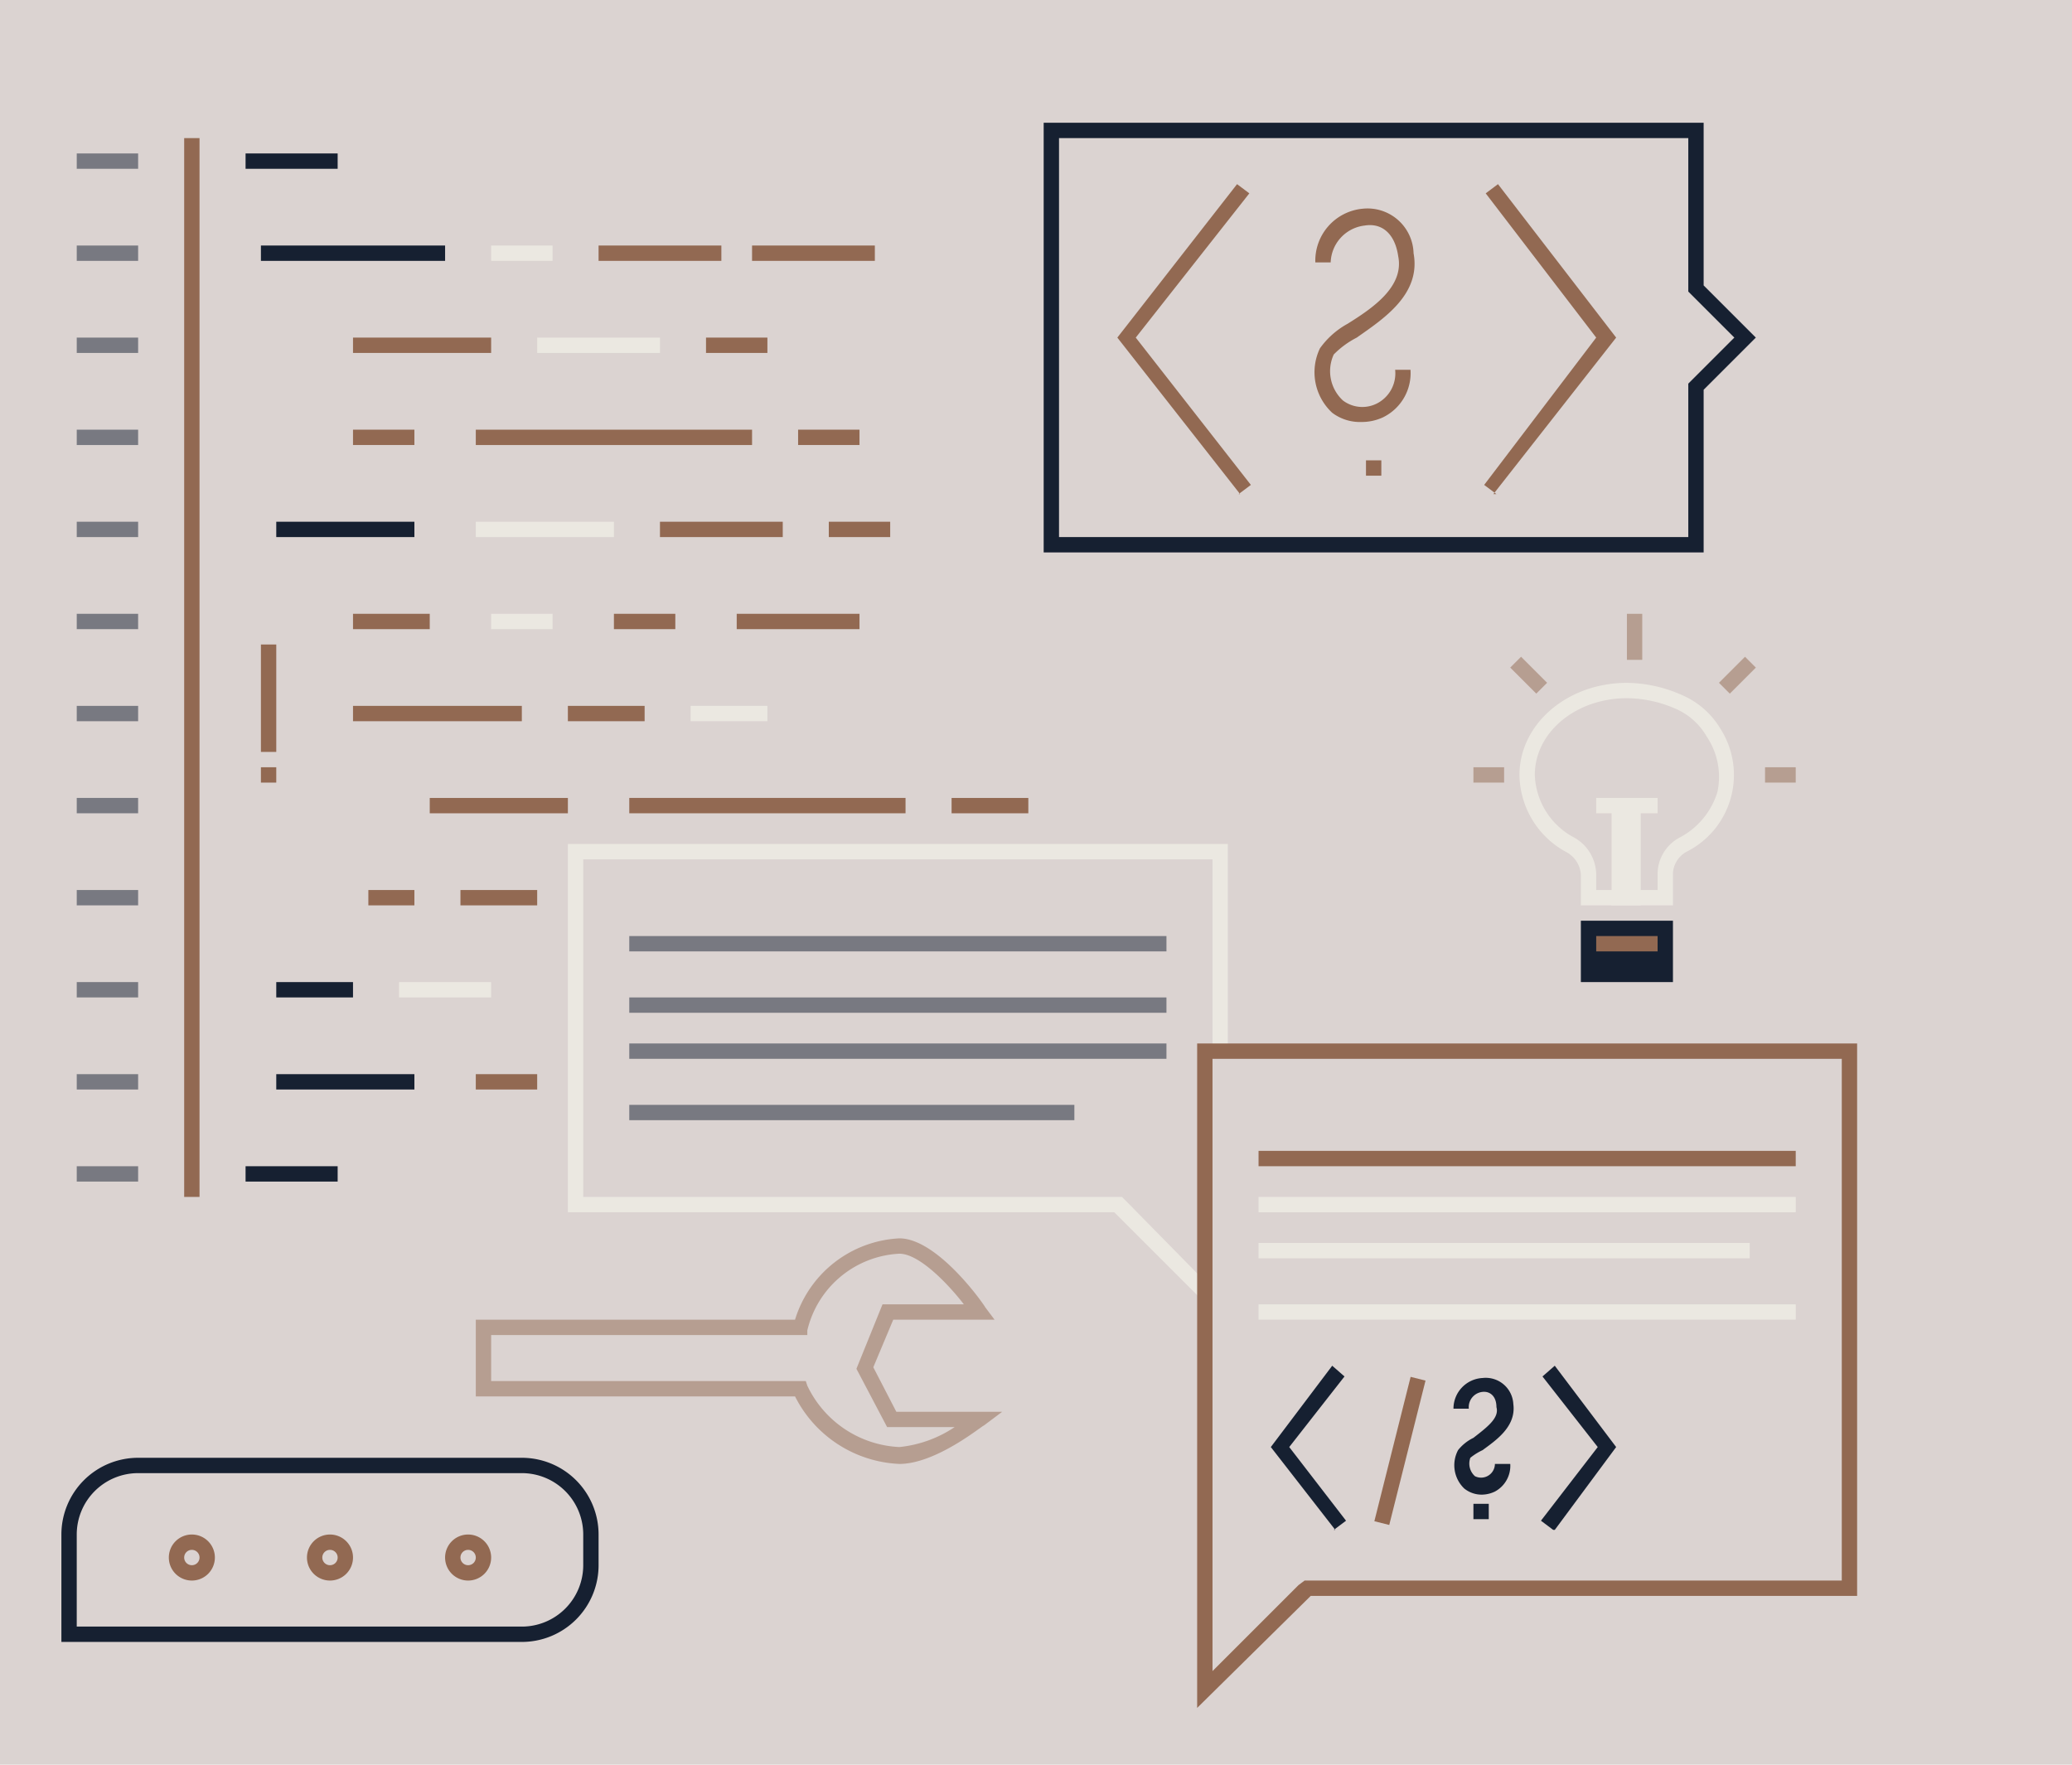 <svg xmlns="http://www.w3.org/2000/svg" viewBox="0 0 135 115"><defs><style>.cls-1{fill:#dbd3d1}.cls-2{fill:#926952}.cls-3{opacity:.5}.cls-4{fill:#162031}.cls-5{fill:#ebe8e1}</style></defs><g id="Layer_2" data-name="Layer 2"><g id="Layer_1-2" data-name="Layer 1"><path class="cls-1" d="M0 0h135v115H0z"/><path class="cls-2" d="M12 9h1v69h-1z"/><g class="cls-3"><path class="cls-4" d="M5 10h4v1H5z"/></g><g class="cls-3"><path class="cls-4" d="M5 16h4v1H5z"/></g><g class="cls-3"><path class="cls-4" d="M5 22h4v1H5z"/></g><g class="cls-3"><path class="cls-4" d="M5 28h4v1H5z"/></g><g class="cls-3"><path class="cls-4" d="M5 34h4v1H5z"/></g><g class="cls-3"><path class="cls-4" d="M5 40h4v1H5z"/></g><g class="cls-3"><path class="cls-4" d="M5 46h4v1H5z"/></g><g class="cls-3"><path class="cls-4" d="M5 52h4v1H5z"/></g><g class="cls-3"><path class="cls-4" d="M5 58h4v1H5z"/></g><g class="cls-3"><path class="cls-4" d="M5 64h4v1H5z"/></g><g class="cls-3"><path class="cls-4" d="M5 70h4v1H5z"/></g><g class="cls-3"><path class="cls-4" d="M5 76h4v1H5z"/></g><path class="cls-4" d="M16 10h6v1h-6zM17 16h12v1H17z"/><path class="cls-1" d="M32 22.5h-9"/><path class="cls-2" d="M23 22h9v1h-9z"/><path class="cls-5" d="M35 22h8v1h-8z"/><path class="cls-1" d="M50 22.5h-4"/><path class="cls-2" d="M46 22h4v1h-4z"/><path class="cls-5" d="M31 34h9v1h-9z"/><path class="cls-1" d="M56 40.5h-8"/><path class="cls-2" d="M48 40h8v1h-8z"/><path class="cls-1" d="M51 34.5h-8"/><path class="cls-2" d="M43 34h8v1h-8z"/><path class="cls-1" d="M58 34.5h-4"/><path class="cls-2" d="M54 34h4v1h-4z"/><path class="cls-1" d="M27 28.5h-4"/><path class="cls-2" d="M23 28h4v1h-4z"/><path class="cls-1" d="M42 46.5h-5"/><path class="cls-2" d="M37 46h5v1h-5z"/><path class="cls-5" d="M32 40h4v1h-4zM45 46h5v1h-5z"/><path class="cls-1" d="M44 40.5h-4"/><path class="cls-2" d="M40 40h4v1h-4z"/><path class="cls-1" d="M56 28.5h-4"/><path class="cls-2" d="M52 28h4v1h-4z"/><path class="cls-1" d="M49 28.5H31"/><path class="cls-2" d="M31 28h18v1H31z"/><path class="cls-1" d="M67 52.5h-5"/><path class="cls-2" d="M62 52h5v1h-5z"/><path class="cls-1" d="M59 52.5H41"/><path class="cls-2" d="M41 52h18v1H41z"/><path class="cls-5" d="M32 16h4v1h-4z"/><path class="cls-1" d="M47 16.5h-8"/><path class="cls-2" d="M39 16h8v1h-8z"/><path class="cls-1" d="M57 16.5h-8"/><path class="cls-2" d="M49 16h8v1h-8z"/><path class="cls-4" d="M18 34h9v1h-9z"/><path class="cls-1" d="M28 40.5h-5"/><path class="cls-2" d="M23 40h5v1h-5z"/><path class="cls-1" d="M35 70.5h-4"/><path class="cls-2" d="M31 70h4v1h-4z"/><path class="cls-5" d="M26 64h6v1h-6z"/><path class="cls-1" d="M35 58.5h-5"/><path class="cls-2" d="M30 58h5v1h-5z"/><path class="cls-1" d="M34 46.5H23"/><path class="cls-2" d="M23 46h11v1H23z"/><path class="cls-1" d="M37 52.5h-9"/><path class="cls-2" d="M28 52h9v1h-9z"/><path class="cls-1" d="M27 58.5h-3"/><path class="cls-2" d="M24 58h3v1h-3z"/><path class="cls-4" d="M18 64h5v1h-5zM18 70h9v1h-9zM16 76h6v1h-6z"/><path class="cls-2" d="M80.8 32.2l-8-10.2 7.8-10 .8.6L74 22l7.5 9.6-.8.6zM97.5 32.2l-.8-.6L104 22l-7.2-9.4.8-.6 7.7 10-8 10.2zM88.7 27.5a3 3 0 01-1.9-.6 3.6 3.6 0 01-.8-4.2 5.4 5.4 0 011.8-1.6c1.6-1 3.7-2.4 3.3-4.4-.2-1.4-1-2.2-2.2-2a2.5 2.5 0 00-2.2 2.4h-1a3.4 3.4 0 013.1-3.5 3 3 0 013.3 2.9c.5 2.7-2 4.3-3.7 5.5a5.8 5.8 0 00-1.5 1.1 2.6 2.6 0 00.6 3 2.1 2.1 0 002.2.2 2.2 2.2 0 001.2-2.2h1a3.2 3.2 0 01-1.8 3.1 3.3 3.3 0 01-1.4.3zM90 30h-1v1h1v-1z"/><path class="cls-4" d="M111 36H68V8h43v10.6l3.4 3.4-3.4 3.4zm-42-1h41V25l3-3-3-3V9H69z"/><path class="cls-1" d="M17.5 42v7"/><path class="cls-2" d="M17 42h1v7h-1z"/><path class="cls-1" d="M17 50h1v1h-1z"/><path class="cls-2" d="M18 50h-1v1h1v-1z"/><path class="cls-4" d="M34 96a4 4 0 014 4v2a4 4 0 01-4 4H5v-6a4 4 0 014-4h25m0-1H9a5 5 0 00-5 5v7h30a5 5 0 005-5v-2a5 5 0 00-5-5z"/><circle class="cls-1" cx="12.5" cy="101.5" r="1"/><path class="cls-2" d="M12.5 101a.5.5 0 11-.5.5.5.5 0 01.5-.5m0-1a1.5 1.5 0 101.5 1.5 1.5 1.5 0 00-1.5-1.5z"/><circle class="cls-1" cx="21.5" cy="101.5" r="1"/><path class="cls-2" d="M21.5 101a.5.5 0 11-.5.5.5.5 0 01.5-.5m0-1a1.5 1.5 0 101.5 1.5 1.5 1.5 0 00-1.5-1.5z"/><circle class="cls-1" cx="30.5" cy="101.5" r="1"/><path class="cls-2" d="M30.5 101a.5.5 0 11-.5.5.5.5 0 01.5-.5m0-1a1.5 1.5 0 101.5 1.5 1.5 1.5 0 00-1.5-1.5z"/><g class="cls-3"><path class="cls-4" d="M41 61h35v1H41z"/></g><g class="cls-3"><path class="cls-4" d="M41 65h35v1H41z"/></g><g class="cls-3"><path class="cls-4" d="M41 68h35v1H41z"/></g><g class="cls-3"><path class="cls-4" d="M41 72h29v1H41z"/></g><path class="cls-5" d="M79 56v28l-5.6-5.7-.3-.3H38V56h41m1-1H37v24h35.6l7.4 7.4V55zM106 45.5a8 8 0 013.2.7 4.3 4.3 0 012 1.8 4.7 4.7 0 01.7 3.6 5 5 0 01-2.5 3 2.7 2.7 0 00-1.4 2.3V58h-4v-1a2.8 2.8 0 00-1.4-2.4 4.8 4.8 0 01-2.6-4.1c0-2.8 2.7-5 6-5m0-1c-3.9 0-7 2.7-7 6a5.8 5.8 0 003 5 1.8 1.8 0 011 1.5v2h6v-2.1a1.7 1.7 0 01.9-1.4 5.6 5.6 0 002.2-8 5.4 5.4 0 00-2.5-2.2 9 9 0 00-3.6-.8z"/><path class="cls-4" d="M103.5 60.5h5v3h-5z"/><path class="cls-4" d="M108 61v2h-4v-2h4m1-1h-6v4h6v-4z"/><path class="cls-1" d="M104 61.5h4"/><path class="cls-2" d="M104 61h4v1h-4z"/><path class="cls-5" d="M104 52h4v1h-4zM105 53h1.9v6H105z"/><g class="cls-3"><path class="cls-1" d="M106.5 43v-3"/><path class="cls-2" d="M106 40h1v3h-1z"/></g><g class="cls-3"><path class="cls-1" d="M115 50.5h2"/><path class="cls-2" d="M115 50h2v1h-2z"/></g><g class="cls-3"><path class="cls-1" d="M112.4 44.9l1.7-1.7"/><path class="cls-2" transform="rotate(-45 113.2 44)" d="M112 43.5h2.4v1H112z"/></g><g class="cls-3"><path class="cls-1" d="M98 50.5h-2"/><path class="cls-2" d="M96 50h2v1h-2z"/></g><g class="cls-3"><path class="cls-1" d="M100.4 44.9l-1.7-1.7"/><path class="cls-2" transform="rotate(-45 99.6 44)" d="M99.1 42.8h1v2.4h-1z"/></g><g class="cls-3"><path class="cls-1" d="M58.6 81.2a7 7 0 00-6.4 5.3H31.5v4h20.7a7.4 7.4 0 006.4 4.4c2.2 0 5.2-2.4 5.2-2.4h-5.7l-1.8-3.3 1.6-3.7h6s-3-4.3-5.3-4.3z"/><path class="cls-2" d="M58.6 95.4a8 8 0 01-6.8-4.4H31v-5h20.8a7.5 7.5 0 016.8-5.3c2.4 0 5.3 4 5.6 4.5l.6.8h-6.6l-1.3 3.1 1.5 2.9h6.9l-1.2.9c-.1 0-3.1 2.5-5.5 2.5zM32 90h20.5l.1.3a7 7 0 006 4 7.9 7.9 0 003.6-1.3h-4.4l-2-3.8 1.7-4.2h5.3c-1-1.3-2.9-3.3-4.2-3.3a6.5 6.5 0 00-6 5v.3H32z"/></g><path class="cls-1" d="M78.5 68.5h42v35H85.1l-6.6 6.6V68.5z"/><path class="cls-2" d="M120 69v34H85l-.4.3-5.6 5.6V69h41m1-1H78v43.3l7.4-7.3H121V68z"/><path class="cls-4" d="M87 99.7l-4.2-5.4 4-5.3.8.7-3.6 4.6 3.7 4.8-.8.6zM101.2 99.7l-.8-.6 3.7-4.8-3.6-4.6.8-.7 4 5.3-4 5.4zM96.6 97.4a1.8 1.8 0 01-1.2-.4 2.1 2.1 0 01-.4-2.5 2.9 2.9 0 011-.8c.9-.7 1.7-1.3 1.5-2 0-.7-.4-1-.8-1a1 1 0 00-1 1.1h-1a2 2 0 011.9-2 1.8 1.8 0 012 1.7c.2 1.5-1.2 2.4-2 3a3.8 3.8 0 00-.8.5 1.1 1.1 0 00.3 1.2.9.9 0 00.8 0 .9.9 0 00.5-.8h1a1.9 1.9 0 01-1 1.8 2 2 0 01-.8.2zM97 98h-1v1h1v-1z"/><path class="cls-1" d="M90.1 99.3l2.3-9.4"/><path class="cls-2" transform="rotate(-75.9 91.2 94.6)" d="M86.4 94.1h9.7v1h-9.7z"/><path class="cls-5" d="M82 78h35v1H82z"/><path class="cls-2" d="M82 75h35v1H82z"/><path class="cls-5" d="M82 81h32v1H82zM82 85h35v1H82z"/></g></g></svg>
